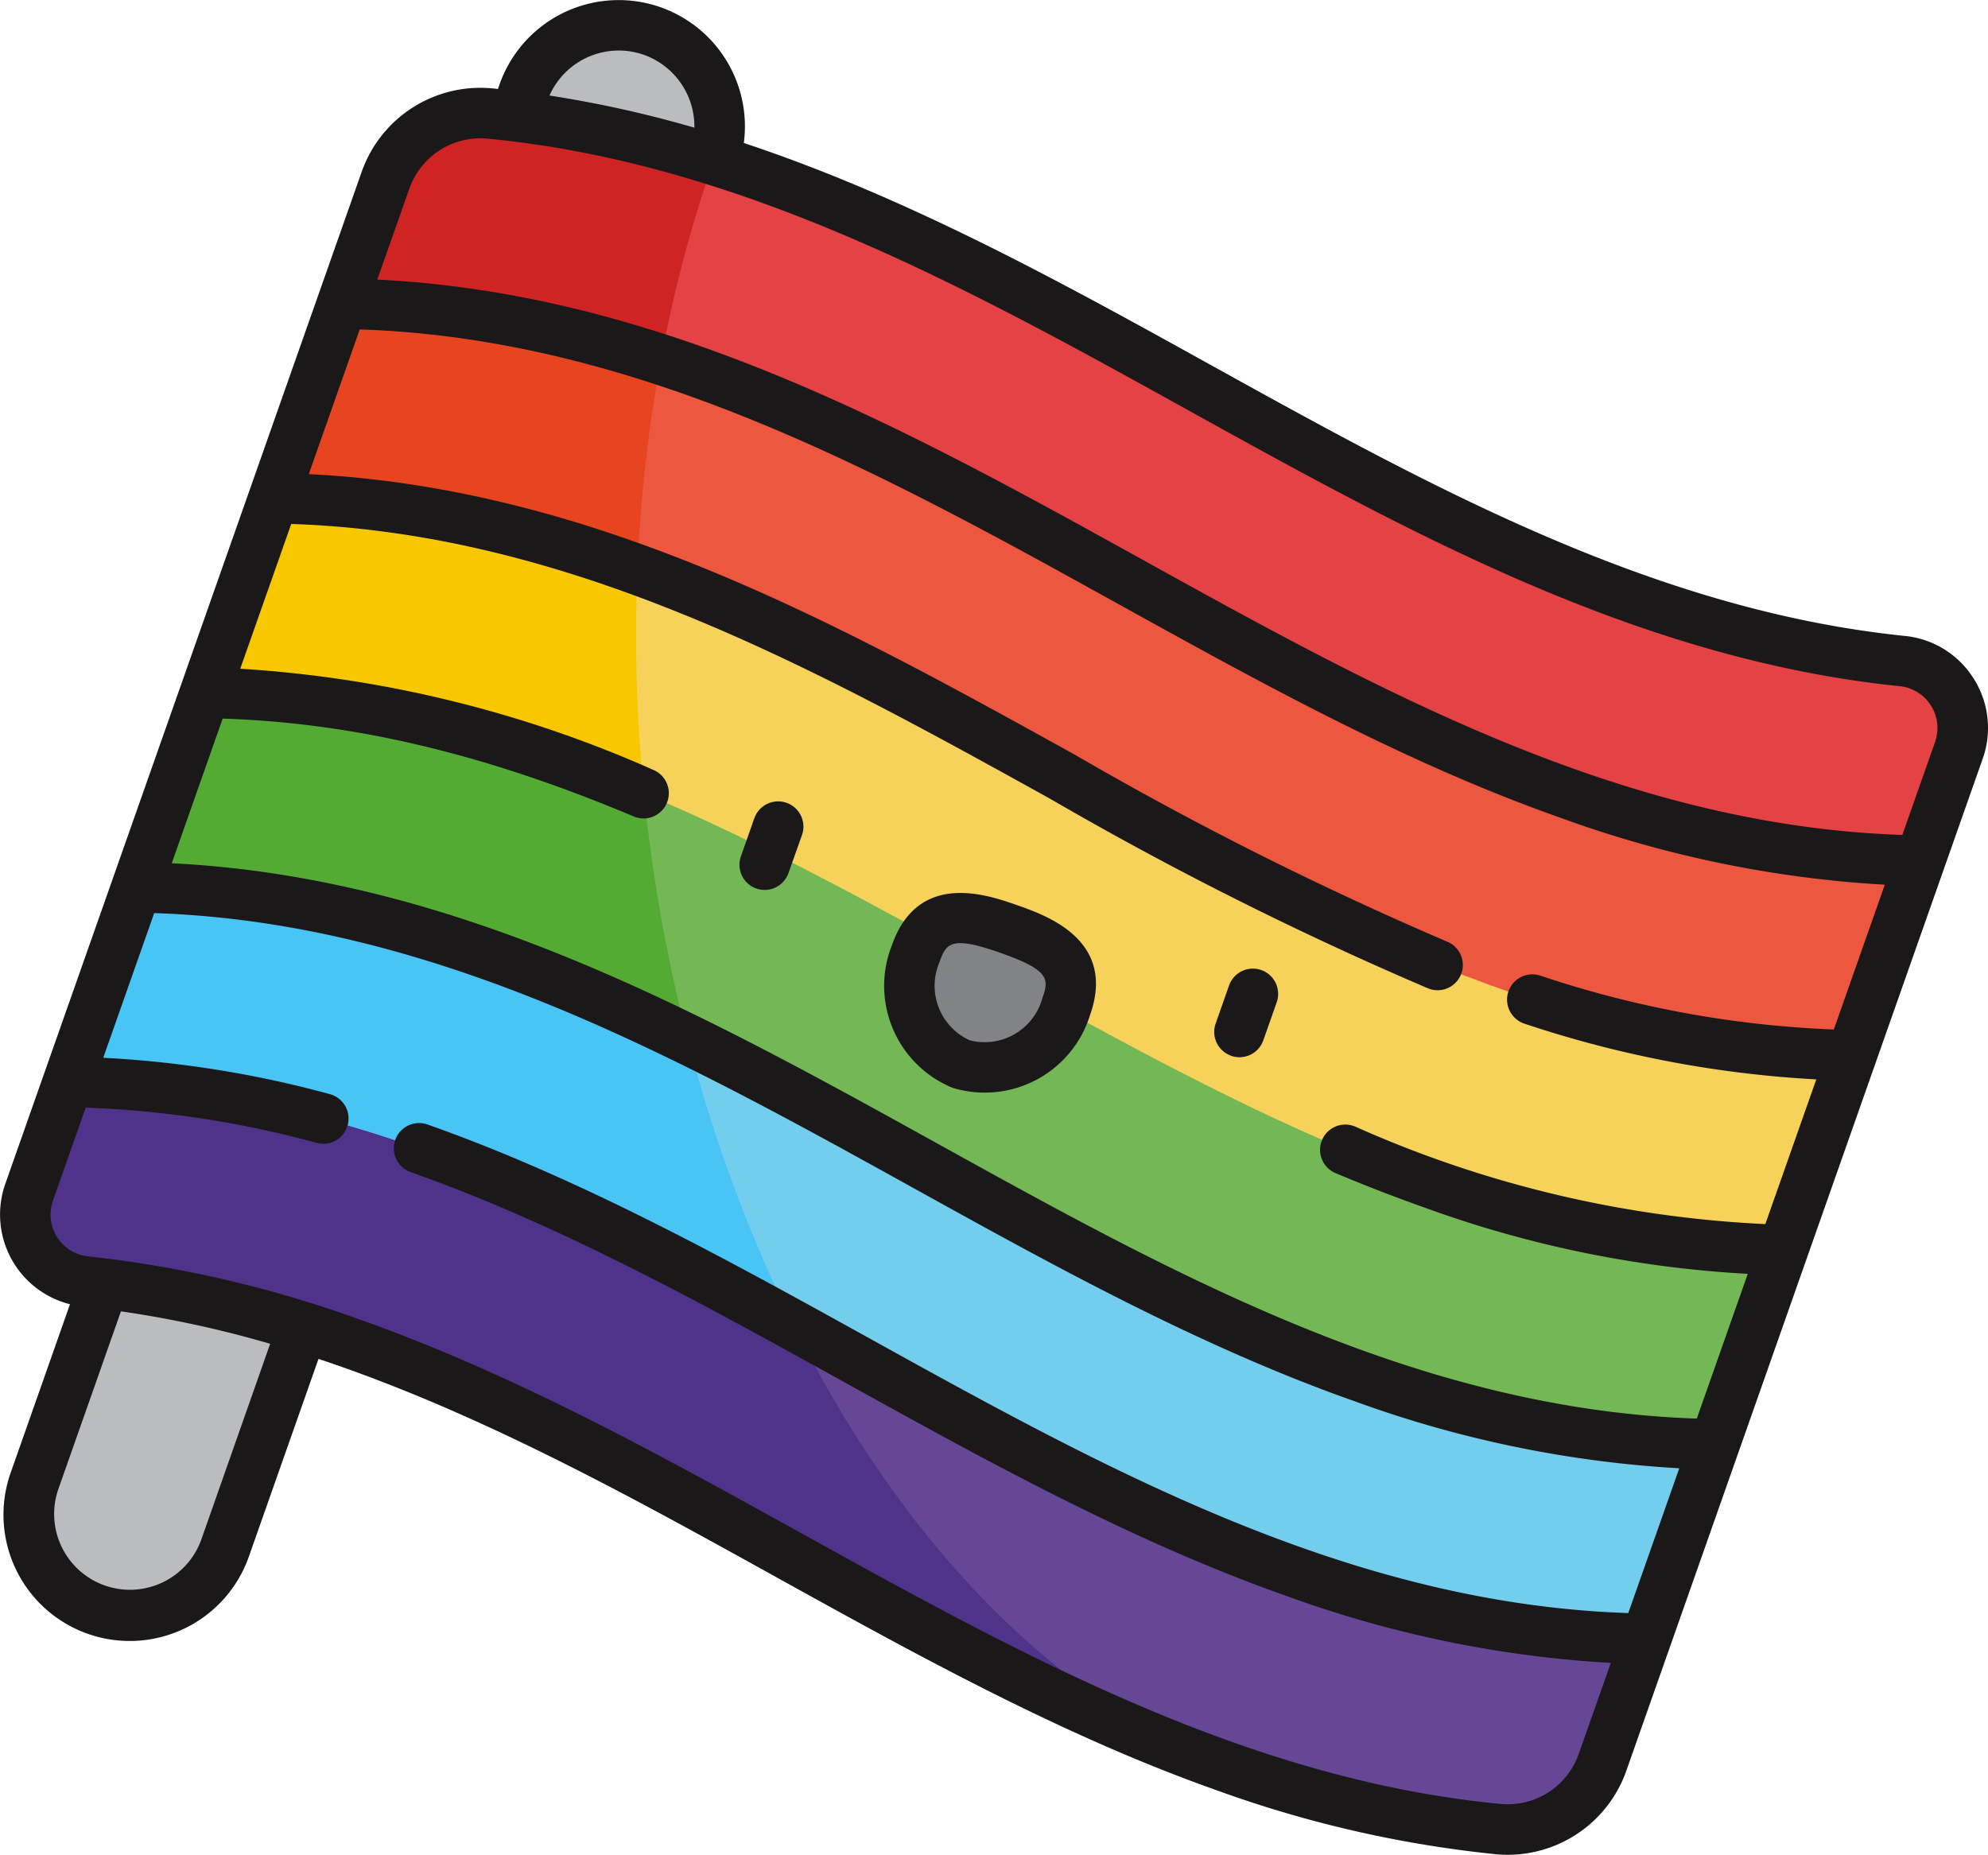 <?xml version="1.0" encoding="UTF-8"?>
<svg xmlns="http://www.w3.org/2000/svg" xmlns:xlink="http://www.w3.org/1999/xlink" width="105.644" height="98.576" viewBox="0 0 105.644 98.576">
  <defs>
    <clipPath id="a">
      <rect width="105.644" height="98.576" transform="translate(0 0)" fill="none"></rect>
    </clipPath>
  </defs>
  <g transform="translate(0 0)">
    <g clip-path="url(#a)">
      <path d="M5.125,85.528a5.368,5.368,0,0,1-3.28-6.846L27.814,4.928A5.368,5.368,0,1,1,37.94,8.493L11.971,82.248a5.368,5.368,0,0,1-6.846,3.28" fill="#babcbf"></path>
      <path d="M100.154,41.83,22.066,14.335l-3.892,1.808-3.641,10.34,1.889,3.88L94.51,57.858l3.882-1.779,3.641-10.34Z" fill="#ee573f"></path>
      <path d="M92.868,62.524,14.78,35.029l-3.887,1.793L7.252,47.162l1.884,3.9L87.224,78.552l3.887-1.793,3.641-10.34Z" fill="#74b755"></path>
      <path d="M38.392,61.359q-1.03-2.994-1.846-6.125a86.06,86.06,0,0,1-2.324-13.068c-.01-.1-.018-.2-.027-.3L14.78,35.029l-3.887,1.793L7.252,47.162l1.884,3.9Z" fill="#53ab34"></path>
      <path d="M22.066,14.335l-3.892,1.808-3.641,10.34,1.889,3.88L33.847,36.5a80.691,80.691,0,0,1,1.307-17.556Z" fill="#e6451f"></path>
      <path d="M20.479,9.6l-2.305,6.546c31.179.422,52.681,29.176,83.859,29.6L104.1,39.88a3.577,3.577,0,0,0-3-4.747c-27.376-2.8-47.622-26.486-75.064-29.1A5.358,5.358,0,0,0,20.479,9.6" fill="#e44245"></path>
      <path d="M37.94,8.493A58.517,58.517,0,0,0,26.027,6.032,5.357,5.357,0,0,0,20.479,9.6l-2.305,6.547a56.828,56.828,0,0,1,16.951,2.951,71.45,71.45,0,0,1,2.815-10.6" fill="#d02324"></path>
      <path d="M3.611,57.5l-2.063,5.86a3.576,3.576,0,0,0,3,4.746C31.93,70.914,52.176,94.6,79.617,97.21a5.355,5.355,0,0,0,5.548-3.564L87.47,87.1,85.6,83.159,7.514,55.664Z" fill="#654796"></path>
      <path d="M3.611,57.5l-2.063,5.86a3.576,3.576,0,0,0,3,4.746c22.593,2.314,40.33,18.845,61.261,26.022C55.17,90.225,46.391,80.192,40.737,67.362L7.514,55.664Z" fill="#4f338a"></path>
      <path d="M7.252,47.162,3.611,57.5c31.179.422,52.681,29.175,83.859,29.6l3.641-10.341c-31.178-.422-52.68-29.175-83.859-29.6" fill="#73cded"></path>
      <path d="M36.547,55.234c-9.152-4.488-18.66-7.928-29.3-8.072L3.611,57.5c14.266.194,26.506,6.318,38.574,12.946a78.233,78.233,0,0,1-5.638-15.214" fill="#48c4f5"></path>
      <path d="M14.533,26.483l-3.64,10.339c31.179.423,52.68,29.175,83.858,29.6l3.641-10.341c-31.178-.422-52.68-29.174-83.859-29.6" fill="#f7d25b"></path>
      <path d="M34.222,42.166a85,85,0,0,1-.348-11.908,58.429,58.429,0,0,0-19.34-3.775L10.892,36.822a61.7,61.7,0,0,1,23.33,5.344" fill="#f7c800"></path>
      <path d="M104.876,36.055a4.882,4.882,0,0,0-3.647-2.257C87.875,32.43,75.939,25.82,64.395,19.427,56.425,15.013,48.273,10.5,39.527,7.6A6.71,6.71,0,0,0,26.548,4.482l-.087.248c-.1-.011-.2-.024-.306-.033A6.682,6.682,0,0,0,19.214,9.15L.282,62.916a4.916,4.916,0,0,0,3.437,6.4L.579,78.236a6.71,6.71,0,1,0,12.658,4.457L16.925,72.22c8.5,2.834,16.5,7.263,24.325,11.6,7.569,4.191,15.3,8.474,23.549,11.378A61.769,61.769,0,0,0,79.49,98.546a6.684,6.684,0,0,0,6.941-4.455l18.931-53.766a4.89,4.89,0,0,0-.486-4.27M11.834,38.191c7,.226,13.974,1.888,21.867,5.21a1.342,1.342,0,0,0,1.042-2.473,63.606,63.606,0,0,0-21.976-5.387l2.709-7.694c14.848.493,27.8,7.666,40.337,14.609A184.173,184.173,0,0,0,75.9,52.533l.057.022a1.342,1.342,0,0,0,.945-2.511,182.21,182.21,0,0,1-19.79-9.937C44.531,33.139,31.535,25.942,16.408,25.2l2.708-7.692c14.848.491,27.8,7.664,40.338,14.607,7.57,4.192,15.29,8.468,23.534,11.37a60.331,60.331,0,0,0,17.172,3.534l-2.709,7.695a55.718,55.718,0,0,1-15.589-2.86A1.342,1.342,0,0,0,81,54.4l.03.011a58.8,58.8,0,0,0,15.489,2.955l-2.708,7.69a60.333,60.333,0,0,1-21.8-5.184,1.342,1.342,0,1,0-1.039,2.475q2.438,1.023,4.774,1.847A59.515,59.515,0,0,0,92.878,67.7l-2.709,7.693c-14.848-.492-27.8-7.666-40.337-14.608C37.249,53.819,24.253,46.623,9.126,45.88ZM34.214,2.913A4.043,4.043,0,0,1,36.9,6.786a60.9,60.9,0,0,0-7.7-1.709,4.029,4.029,0,0,1,5.015-2.164M25.9,7.368c13.5,1.287,25.548,7.957,37.194,14.407,11.78,6.524,23.961,13.269,37.86,14.693a2.236,2.236,0,0,1,1.877,2.966l-1.74,4.94c-14.848-.492-27.8-7.665-40.337-14.607C48.171,22.8,35.175,15.6,20.048,14.86l1.7-4.818A4,4,0,0,1,25.9,7.368M10.706,81.8a4.026,4.026,0,0,1-7.6-2.674l3.321-9.433a57.689,57.689,0,0,1,7.929,1.725ZM79.745,95.874c-13.5-1.288-25.547-7.957-37.194-14.407C34.983,77.276,27.249,72.993,19,70.088A61.99,61.99,0,0,0,4.689,66.773a2.234,2.234,0,0,1-1.875-2.966l1.74-4.94a53.541,53.541,0,0,1,12.255,1.869,1.342,1.342,0,1,0,.695-2.592A56.607,56.607,0,0,0,5.486,56.218l2.708-7.691c14.847.492,27.8,7.665,40.338,14.608C56.1,67.328,63.821,71.6,72.066,74.5a60.29,60.29,0,0,0,17.172,3.534l-2.71,7.695c-14.848-.491-27.8-7.664-40.337-14.607-7.523-4.166-15.3-8.474-23.474-11.359h0a1.342,1.342,0,0,0-.892,2.532c7.961,2.811,15.64,7.063,23.067,11.176,7.57,4.193,15.29,8.468,23.534,11.371A60.323,60.323,0,0,0,85.6,88.379L83.9,93.2a4,4,0,0,1-4.154,2.674" fill="#1a1818"></path>
      <path d="M56.659,53.488c.87-2.471-.838-3.333-3.047-4.111s-4.081-1.176-4.951,1.3a4.266,4.266,0,1,0,8,2.816" fill="#818386"></path>
      <path d="M40.193,47.224a1.341,1.341,0,0,1-.82-1.712l.713-2.025a1.342,1.342,0,1,1,2.532.892L41.9,46.4a1.342,1.342,0,0,1-1.712.82" fill="#1a1818"></path>
      <path d="M50.639,57.821A5.858,5.858,0,0,1,47.4,50.227c1.4-3.969,5.087-2.67,6.662-2.116s5.265,1.854,3.868,5.823a5.859,5.859,0,0,1-7.287,3.887m2.528-7.178c-2.622-.923-2.888-.522-3.239.475a3.185,3.185,0,0,0,1.6,4.172,3.186,3.186,0,0,0,3.863-2.247c.351-1,.4-1.477-2.227-2.4" fill="#1a1818"></path>
      <path d="M65.42,56.107A1.341,1.341,0,0,1,64.6,54.4l.713-2.025a1.342,1.342,0,1,1,2.532.892l-.713,2.025a1.342,1.342,0,0,1-1.712.82" fill="#1a1818"></path>
    </g>
  </g>
</svg>
